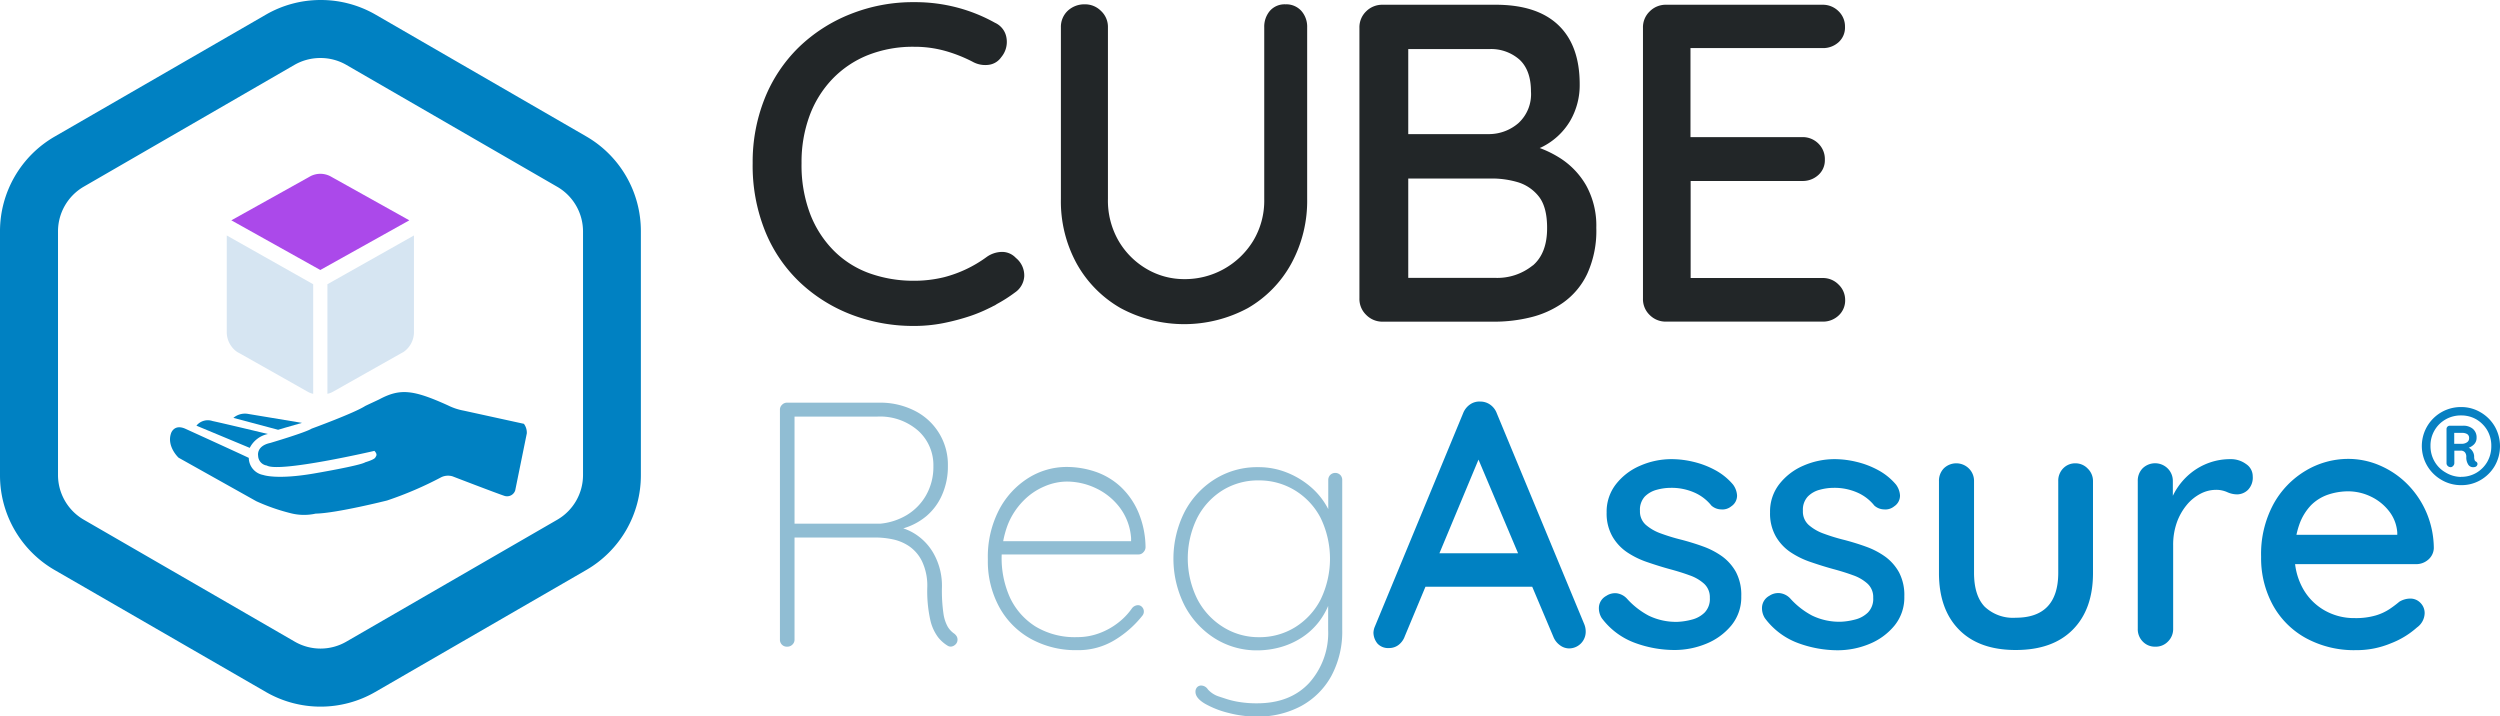 <svg xmlns="http://www.w3.org/2000/svg" viewBox="0 0 474.08 135.85"><defs><style>.cls-1{fill:#0780c2;}.cls-2{fill:#90bdd3;}.cls-3{fill:#0081c2;}.cls-4{fill:#222628;}.cls-5{fill:#ab49ea;}.cls-6{fill:#d6e5f2;}</style></defs><title>Logo regassure</title><g id="Layer_2" data-name="Layer 2"><g id="Layer_1-2" data-name="Layer 1"><path class="cls-1" d="M466.7,92a7.27,7.27,0,0,1-3.72-1,7.43,7.43,0,0,1-2.69-2.65,7.39,7.39,0,0,1,6.41-11.16,7.15,7.15,0,0,1,3.7,1,7.37,7.37,0,0,1,2.67,2.65,7.54,7.54,0,0,1,0,7.54,7.45,7.45,0,0,1-2.67,2.65A7.15,7.15,0,0,1,466.7,92Zm0-1.58a5.58,5.58,0,0,0,2.9-.76,5.76,5.76,0,0,0,2.06-2.07,5.88,5.88,0,0,0,.77-3,5.78,5.78,0,0,0-.77-3,5.89,5.89,0,0,0-2.06-2.06,5.67,5.67,0,0,0-2.9-.75,5.81,5.81,0,0,0-2.93.75,5.67,5.67,0,0,0-2.87,5,5.78,5.78,0,0,0,.78,3,5.54,5.54,0,0,0,2.09,2.07A5.72,5.72,0,0,0,466.7,90.44Zm-2-1.84a.74.74,0,0,1-.53-.22.68.68,0,0,1-.23-.51V81.32a.62.62,0,0,1,.6-.59h2.53a2.77,2.77,0,0,1,1.86.59,2.11,2.11,0,0,1,.71,1.71,1.72,1.72,0,0,1-.49,1.24,2.7,2.7,0,0,1-1.26.71l0-.2a1.91,1.91,0,0,1,.88.64,2,2,0,0,1,.41,1.1,2,2,0,0,0,.08.69.52.52,0,0,0,.28.33.5.5,0,0,1,.2.7.6.6,0,0,1-.43.32,1.34,1.34,0,0,1-.63,0A1.07,1.07,0,0,1,468,88a2.49,2.49,0,0,1-.31-1.39,1.31,1.31,0,0,0-.25-.82,1,1,0,0,0-.87-.33h-1.45l.3-.33v2.7a.7.7,0,0,1-.22.51A.67.67,0,0,1,464.69,88.6Zm2.11-4.42a1.71,1.71,0,0,0,1-.28.89.89,0,0,0,.41-.8.83.83,0,0,0-.36-.76,1.78,1.78,0,0,0-1-.23H465l.4-.3v2.6l-.27-.23Z"/><path class="cls-2" d="M149.29,122.63a1.3,1.3,0,0,1-1.39-1.32V77.68a1.24,1.24,0,0,1,.4-.92,1.27,1.27,0,0,1,.92-.4h17.45a14.38,14.38,0,0,1,6.84,1.56,11.41,11.41,0,0,1,6.24,10.41,13.27,13.27,0,0,1-1.09,5.48,11,11,0,0,1-3,4.07,12.08,12.08,0,0,1-4.46,2.34l-3-.53a10.08,10.08,0,0,1,5,1.36,10.5,10.5,0,0,1,3.89,4,12.43,12.43,0,0,1,1.53,6.38,30.56,30.56,0,0,0,.29,4.93,7.17,7.17,0,0,0,.8,2.47,4.26,4.26,0,0,0,1.15,1.26,1.8,1.8,0,0,1,.6.66,1.32,1.32,0,0,1,.06.93,1.27,1.27,0,0,1-.43.62,1.37,1.37,0,0,1-.62.3,1.09,1.09,0,0,1-.73-.13,6.87,6.87,0,0,1-1.82-1.59,8.6,8.6,0,0,1-1.49-3.24,25.22,25.22,0,0,1-.59-6.21,10.79,10.79,0,0,0-1-5,7.4,7.4,0,0,0-2.44-2.85,8.75,8.75,0,0,0-3.18-1.32,16.09,16.09,0,0,0-3.07-.33H150.08l.59-.79v20.16a1.26,1.26,0,0,1-.39.92A1.34,1.34,0,0,1,149.29,122.63ZM150,99.3h17a12,12,0,0,0,4.89-1.59,10.33,10.33,0,0,0,3.67-3.7A10.84,10.84,0,0,0,177,88.39a8.78,8.78,0,0,0-2.88-6.71A10.94,10.94,0,0,0,166.34,79h-16l.33-.47V100Z"/><path class="cls-2" d="M204.27,123.29a17.68,17.68,0,0,1-8.75-2.12,15.22,15.22,0,0,1-6-6,18.12,18.12,0,0,1-2.19-9.09,19.35,19.35,0,0,1,2.15-9.45,15.68,15.68,0,0,1,5.55-6,13.65,13.65,0,0,1,7.24-2.08,17,17,0,0,1,5.42.89,13.41,13.41,0,0,1,4.73,2.78A14.32,14.32,0,0,1,215.81,97a17.44,17.44,0,0,1,1.42,6.71,1.37,1.37,0,0,1-.4,1,1.2,1.2,0,0,1-.92.43h-27l-.4-2.51h26.64l-.66.59v-1.19a10.85,10.85,0,0,0-2.22-5.88,12.17,12.17,0,0,0-4.52-3.6,12.89,12.89,0,0,0-5.49-1.23,10.89,10.89,0,0,0-4.16.9,12.19,12.19,0,0,0-4,2.71,13.62,13.62,0,0,0-3,4.59,18.15,18.15,0,0,0,.46,13.88,13,13,0,0,0,4.83,5.42,14.4,14.4,0,0,0,7.89,2,11.85,11.85,0,0,0,4.23-.76,13.27,13.27,0,0,0,3.57-2,12.36,12.36,0,0,0,2.58-2.71,1.49,1.49,0,0,1,1.12-.59,1.05,1.05,0,0,1,.8.36,1.2,1.2,0,0,1,.33.83,1.22,1.22,0,0,1-.27.79,19.62,19.62,0,0,1-5.25,4.63A13.28,13.28,0,0,1,204.27,123.29Z"/><path class="cls-2" d="M238.57,88.59a14.41,14.41,0,0,1,5.56,1.06,16,16,0,0,1,4.52,2.77,13.83,13.83,0,0,1,3,3.7,8.07,8.07,0,0,1,1.09,3.9l-.86-2.44V91a1.37,1.37,0,0,1,.37-.93,1.36,1.36,0,0,1,1.91,0,1.32,1.32,0,0,1,.37.93v28.42a17.75,17.75,0,0,1-2.08,8.79,14.34,14.34,0,0,1-5.72,5.68,17.4,17.4,0,0,1-8.46,2,21.25,21.25,0,0,1-5.32-.7,17.42,17.42,0,0,1-4.46-1.75c-1.19-.71-1.79-1.45-1.79-2.25a1.23,1.23,0,0,1,.3-.86,1.06,1.06,0,0,1,.83-.33,1.55,1.55,0,0,1,1.22.73,4.79,4.79,0,0,0,2,1.32l1.62.53a16.07,16.07,0,0,0,2.47.56,20.06,20.06,0,0,0,3.24.23q6.28,0,9.88-3.86a14.21,14.21,0,0,0,3.6-10.08v-6.54l.67.06a14,14,0,0,1-2.32,4.83,13.1,13.1,0,0,1-3.47,3.2,14.68,14.68,0,0,1-4.09,1.79,16.58,16.58,0,0,1-4.14.56,14.93,14.93,0,0,1-8.16-2.28,16.3,16.3,0,0,1-5.71-6.21,19.7,19.7,0,0,1,0-17.78,16.07,16.07,0,0,1,5.71-6.18A15.08,15.08,0,0,1,238.57,88.59Zm.14,2.51A12.77,12.77,0,0,0,231.8,93,13.35,13.35,0,0,0,227,98.27a17.38,17.38,0,0,0,0,15.24,13.55,13.55,0,0,0,4.82,5.32,12.62,12.62,0,0,0,6.91,2,12.76,12.76,0,0,0,6.87-1.89,13.36,13.36,0,0,0,4.82-5.22,17.74,17.74,0,0,0,0-15.53A13.28,13.28,0,0,0,245.58,93,13,13,0,0,0,238.71,91.1Z"/><path class="cls-3" d="M281.27,85,266.4,120.64a3.62,3.62,0,0,1-1.19,1.66,2.94,2.94,0,0,1-1.79.59,2.76,2.76,0,0,1-2.18-.82,3.33,3.33,0,0,1-.79-2.09,3.43,3.43,0,0,1,.2-1l16.79-40.58a3.62,3.62,0,0,1,1.35-1.72,3.1,3.1,0,0,1,1.95-.53,3.23,3.23,0,0,1,1.85.59,3.47,3.47,0,0,1,1.26,1.66l16.59,40a3.65,3.65,0,0,1,.26,1.32,3.16,3.16,0,0,1-3.11,3.24,2.91,2.91,0,0,1-1.81-.63,3.62,3.62,0,0,1-1.23-1.62l-15-35.49ZM269,111.26l3-6.34h18.7l1.12,6.34Z"/><path class="cls-3" d="M303.74,117.21a3.53,3.53,0,0,1-.53-2.15A2.64,2.64,0,0,1,304.6,113a3,3,0,0,1,1.95-.5,3.23,3.23,0,0,1,1.95,1,14.94,14.94,0,0,0,4.13,3.24,11.85,11.85,0,0,0,5.52,1.18,12.61,12.61,0,0,0,2.71-.43,5.28,5.28,0,0,0,2.38-1.32,3.7,3.7,0,0,0,1-2.8,3.47,3.47,0,0,0-1.06-2.65,8,8,0,0,0-2.78-1.62c-1.14-.42-2.37-.8-3.7-1.16s-2.83-.83-4.26-1.32a16.17,16.17,0,0,1-3.87-1.88,9.09,9.09,0,0,1-2.8-3,8.8,8.8,0,0,1-1.1-4.56,8.44,8.44,0,0,1,1.76-5.35,11.53,11.53,0,0,1,4.56-3.5,14.75,14.75,0,0,1,6.11-1.26,17.69,17.69,0,0,1,4,.5,16.61,16.61,0,0,1,4.1,1.55,11.67,11.67,0,0,1,3.44,2.77,3.87,3.87,0,0,1,.76,2,2.41,2.41,0,0,1-1.09,2.12,2.62,2.62,0,0,1-1.92.59,2.87,2.87,0,0,1-1.85-.72,8.47,8.47,0,0,0-3.24-2.48,10.75,10.75,0,0,0-4.49-.89,10.12,10.12,0,0,0-2.61.36,5,5,0,0,0-2.29,1.29,3.7,3.7,0,0,0-.92,2.71,3.38,3.38,0,0,0,1.09,2.64,8.85,8.85,0,0,0,2.87,1.65,36.86,36.86,0,0,0,3.9,1.19c1.37.36,2.72.77,4.07,1.26a14.84,14.84,0,0,1,3.63,1.88,9.19,9.19,0,0,1,2.65,3,9.28,9.28,0,0,1,1,4.59,8.41,8.41,0,0,1-1.88,5.52,12,12,0,0,1-4.76,3.47,15.73,15.73,0,0,1-6.05,1.19,21.71,21.71,0,0,1-7.5-1.36A13.77,13.77,0,0,1,303.74,117.21Z"/><path class="cls-3" d="M334.67,117.21a3.53,3.53,0,0,1-.53-2.15,2.64,2.64,0,0,1,1.39-2.08,3,3,0,0,1,2-.5,3.23,3.23,0,0,1,1.95,1,14.94,14.94,0,0,0,4.13,3.24,11.85,11.85,0,0,0,5.52,1.18,12.61,12.61,0,0,0,2.71-.43,5.28,5.28,0,0,0,2.38-1.32,3.7,3.7,0,0,0,1-2.8,3.44,3.44,0,0,0-1.06-2.65,8,8,0,0,0-2.78-1.62c-1.14-.42-2.37-.8-3.7-1.16s-2.83-.83-4.26-1.32a16.17,16.17,0,0,1-3.87-1.88,9.09,9.09,0,0,1-2.8-3,8.8,8.8,0,0,1-1.09-4.56,8.43,8.43,0,0,1,1.75-5.35,11.53,11.53,0,0,1,4.56-3.5A14.75,14.75,0,0,1,348,87.07a17.69,17.69,0,0,1,4,.5,16.61,16.61,0,0,1,4.1,1.55,11.67,11.67,0,0,1,3.44,2.77,3.87,3.87,0,0,1,.76,2,2.41,2.41,0,0,1-1.09,2.12,2.62,2.62,0,0,1-1.92.59,2.87,2.87,0,0,1-1.85-.72,8.47,8.47,0,0,0-3.24-2.48,10.75,10.75,0,0,0-4.49-.89,10.12,10.12,0,0,0-2.61.36,4.87,4.87,0,0,0-2.28,1.29,3.67,3.67,0,0,0-.93,2.71A3.38,3.38,0,0,0,343,99.56a8.79,8.79,0,0,0,2.88,1.65,36.16,36.16,0,0,0,3.9,1.19c1.36.36,2.71.77,4.06,1.26a14.84,14.84,0,0,1,3.63,1.88,9.19,9.19,0,0,1,2.65,3,9.28,9.28,0,0,1,1,4.59,8.41,8.41,0,0,1-1.88,5.52,12,12,0,0,1-4.76,3.47,15.73,15.73,0,0,1-6,1.19,21.71,21.71,0,0,1-7.5-1.36A13.77,13.77,0,0,1,334.67,117.21Z"/><path class="cls-3" d="M393.56,87.86a3.18,3.18,0,0,1,2.34,1,3.28,3.28,0,0,1,1,2.41v17.39q0,6.87-3.83,10.74t-10.84,3.86q-6.94,0-10.74-3.86t-3.8-10.74V91.23a3.37,3.37,0,0,1,.92-2.41,3.39,3.39,0,0,1,4.73,0,3.28,3.28,0,0,1,1,2.41v17.39q0,4.29,2,6.41a7.81,7.81,0,0,0,5.92,2.11c2.64,0,4.65-.7,6-2.11s2.05-3.55,2.05-6.41V91.23a3.34,3.34,0,0,1,.93-2.41A3.15,3.15,0,0,1,393.56,87.86Z"/><path class="cls-3" d="M408.69,122.63a3.16,3.16,0,0,1-2.38-1,3.31,3.31,0,0,1-.92-2.41v-28a3.33,3.33,0,0,1,.92-2.41,3.39,3.39,0,0,1,4.73,0,3.32,3.32,0,0,1,1,2.41v7.41l-.67-2.85A12.12,12.12,0,0,1,413,92.36a12.53,12.53,0,0,1,2.61-2.78A12,12,0,0,1,419,87.73a11.75,11.75,0,0,1,3.93-.66,4.84,4.84,0,0,1,3,.93,2.76,2.76,0,0,1,1.26,2.31,3.32,3.32,0,0,1-.93,2.61,3,3,0,0,1-2,.83,4.59,4.59,0,0,1-1.92-.43,5.11,5.11,0,0,0-2.18-.43,6.33,6.33,0,0,0-2.84.72,8.44,8.44,0,0,0-2.65,2.15,11,11,0,0,0-1.88,3.34,12.64,12.64,0,0,0-.69,4.3v15.86a3.3,3.3,0,0,1-1,2.41A3.19,3.19,0,0,1,408.69,122.63Z"/><path class="cls-3" d="M446.76,123.29a19.06,19.06,0,0,1-9.48-2.28,15.87,15.87,0,0,1-6.28-6.28,18.56,18.56,0,0,1-2.22-9.15,19.87,19.87,0,0,1,2.35-10,16.7,16.7,0,0,1,6.15-6.35,15.75,15.75,0,0,1,8-2.21,15.06,15.06,0,0,1,6.11,1.29,16.59,16.59,0,0,1,5.19,3.57,17.35,17.35,0,0,1,3.57,5.35,17.59,17.59,0,0,1,1.38,6.71,3,3,0,0,1-1.05,2.18,3.45,3.45,0,0,1-2.32.86H432.55L431,101.41h24.85l-1.25,1.19V101A7.4,7.4,0,0,0,453,96.88a9.55,9.55,0,0,0-3.4-2.71,10,10,0,0,0-4.26-1,12.11,12.11,0,0,0-3.84.62,8.44,8.44,0,0,0-3.24,2A10.25,10.25,0,0,0,436,99.53a16,16,0,0,0-.86,5.65,12.66,12.66,0,0,0,1.52,6.34,10.83,10.83,0,0,0,4.1,4.2,11.28,11.28,0,0,0,5.75,1.49,13.5,13.5,0,0,0,4-.5,9.83,9.83,0,0,0,2.64-1.22A21.67,21.67,0,0,0,455,114.1a4.06,4.06,0,0,1,2-.59,2.63,2.63,0,0,1,2,.82,2.71,2.71,0,0,1,.79,2,3.42,3.42,0,0,1-1.45,2.65,16.08,16.08,0,0,1-4.92,3A16.85,16.85,0,0,1,446.76,123.29Z"/><path class="cls-4" d="M192.64,48.91A3.56,3.56,0,0,0,190,47.77a5.12,5.12,0,0,0-2.95,1,23.67,23.67,0,0,1-8,3.79,23.65,23.65,0,0,1-5.7.68,24.69,24.69,0,0,1-8.45-1.41,18.27,18.27,0,0,1-6.78-4.29,20.08,20.08,0,0,1-4.5-7A26,26,0,0,1,152,30.93,25.37,25.37,0,0,1,153.5,22a20.19,20.19,0,0,1,4.33-7,19.29,19.29,0,0,1,6.73-4.54,23.19,23.19,0,0,1,8.8-1.59,21.61,21.61,0,0,1,5.83.77,27.62,27.62,0,0,1,5.23,2.06,4.93,4.93,0,0,0,3,.6,3.41,3.41,0,0,0,2.45-1.46,4.48,4.48,0,0,0,1-3.6,3.77,3.77,0,0,0-2.19-2.92,30.63,30.63,0,0,0-7.25-2.91,31.17,31.17,0,0,0-8-1,32,32,0,0,0-12.18,2.27A29.85,29.85,0,0,0,151.44,9,28.26,28.26,0,0,0,145,18.7a32.42,32.42,0,0,0-2.27,12.23,33.22,33.22,0,0,0,2.45,13.12,27.63,27.63,0,0,0,6.73,9.7,29.69,29.69,0,0,0,9.78,6,32.8,32.8,0,0,0,11.67,2.06,28.56,28.56,0,0,0,5.4-.51A41.67,41.67,0,0,0,184,59.92a28.13,28.13,0,0,0,3.48-1.44l.58-.28.2-.11c.15-.08.31-.14.45-.22l.32-.21a27.17,27.17,0,0,0,3.43-2.19,4,4,0,0,0,1.77-3.09A4.27,4.27,0,0,0,192.64,48.91Z"/><path class="cls-4" d="M243.77.82a3.85,3.85,0,0,1,3,1.24,4.52,4.52,0,0,1,1.11,3.13V37.71a24.82,24.82,0,0,1-3,12.26,21.81,21.81,0,0,1-8.24,8.45,25.43,25.43,0,0,1-24.15,0A22.07,22.07,0,0,1,204.18,50a24.53,24.53,0,0,1-3-12.26V5.19a4.19,4.19,0,0,1,1.28-3.13A4.62,4.62,0,0,1,205.77.82a4.23,4.23,0,0,1,3,1.24,4.12,4.12,0,0,1,1.33,3.13V37.71a15.25,15.25,0,0,0,2,7.93A14.8,14.8,0,0,0,217.44,51a14,14,0,0,0,7.12,1.93,15.16,15.16,0,0,0,13.08-7.25,14.74,14.74,0,0,0,2.1-7.93V5.19a4.64,4.64,0,0,1,1.07-3.13A3.72,3.72,0,0,1,243.77.82Z"/><path class="cls-4" d="M300.79,35.17a15,15,0,0,0-4.81-5.1,20.28,20.28,0,0,0-4-2l.34-.15a12.84,12.84,0,0,0,5.4-4.94,13.49,13.49,0,0,0,1.84-7q0-7.38-4.07-11.24T283.54.9H262.16a4.3,4.3,0,0,0-3.09,1.25,4.19,4.19,0,0,0-1.28,3.13v51.3a4.19,4.19,0,0,0,1.28,3.13A4.29,4.29,0,0,0,262.16,61h21.38a28.58,28.58,0,0,0,6.65-.81,18.11,18.11,0,0,0,6.22-2.79A14,14,0,0,0,301,51.9a19.6,19.6,0,0,0,1.71-8.7A15.75,15.75,0,0,0,300.79,35.17ZM288.17,11.33c1.43,1.34,2.15,3.36,2.15,6a7.44,7.44,0,0,1-2.36,6,8.55,8.55,0,0,1-5.45,2.1H267.05V9.31h15.29A8.14,8.14,0,0,1,288.17,11.33Zm2.49,39a10.67,10.67,0,0,1-7.2,2.36H267.05V33.85h15.89a17.41,17.41,0,0,1,4.81.68,8,8,0,0,1,4,2.66c1.08,1.32,1.63,3.32,1.63,6Q293.41,48,290.66,50.36Z"/><path class="cls-4" d="M315.93.9h29.69a4.21,4.21,0,0,1,3,1.2,4,4,0,0,1,1.25,3A3.72,3.72,0,0,1,348.66,8a4.36,4.36,0,0,1-3,1.12H319.71l.86-1.46V26.9L319.8,26h22a4.21,4.21,0,0,1,3,1.2,4.11,4.11,0,0,1,1.25,3.09,3.72,3.72,0,0,1-1.25,2.91,4.36,4.36,0,0,1-3,1.12H320l.6-.77V53.41l-.6-.69h25.65a4.13,4.13,0,0,1,3,1.24,4,4,0,0,1,1.25,2.88,3.88,3.88,0,0,1-1.25,3,4.3,4.3,0,0,1-3,1.15H315.93a4.25,4.25,0,0,1-3.08-1.24,4.16,4.16,0,0,1-1.29-3.13V5.28a4.16,4.16,0,0,1,1.29-3.13A4.26,4.26,0,0,1,315.93.9Z"/><path class="cls-3" d="M60.79,11a9.82,9.82,0,0,1,4.88,1.3l40,23.12a9.79,9.79,0,0,1,4.89,8.46V90.1a9.79,9.79,0,0,1-4.89,8.46l-40,23.12a9.76,9.76,0,0,1-9.77,0l-40-23.12A9.8,9.8,0,0,1,11,90.1V43.86a9.8,9.8,0,0,1,4.88-8.46l40-23.12A9.86,9.86,0,0,1,60.79,11m0-11A20.73,20.73,0,0,0,50.42,2.78L10.37,25.9A20.73,20.73,0,0,0,0,43.86V90.1a20.73,20.73,0,0,0,10.37,18l40.05,23.12a20.73,20.73,0,0,0,20.74,0l40-23.12a20.73,20.73,0,0,0,10.37-18V43.86a20.73,20.73,0,0,0-10.37-18l-40-23.12A20.76,20.76,0,0,0,60.79,0Z"/><path class="cls-5" d="M62.89,33.56h0l-.33-.18a4.11,4.11,0,0,0-3.62,0l-.33.18h0l-.22.13-.31.17h0L43.87,41.78,60.74,51.2l16.88-9.42Z"/><path class="cls-6" d="M43,44.65v17.8h0V63a4.59,4.59,0,0,0,2,3.76l.59.32,9.8,5.53,2.75,1.56h0l.33.18a3.35,3.35,0,0,0,.92.33V53.9Z"/><path class="cls-6" d="M78.5,44.65v17.8h0V63a4.59,4.59,0,0,1-2,3.76l-.59.32-9.8,5.53-2.76,1.56h0l-.33.18a3.3,3.3,0,0,1-.93.33V53.9Z"/><path class="cls-3" d="M99.35,80.37l-11.41-2.5a11.2,11.2,0,0,1-3-1c-6.63-3-9.07-3.24-13-1.15-.11.07-2.5,1.16-2.72,1.29-2.09,1.34-10.14,4.28-10.14,4.28C58,82,51.24,84,51.24,84c-2.69.58-2.29,2.43-2.29,2.43a1.92,1.92,0,0,0,1.65,1.85C53,89.68,71,85.5,71,85.5c.68.72.3,1,.18,1.24-.17.42-1.91.92-1.91.92-1,.65-9.8,2.14-9.8,2.14-7.07,1.21-9.56.27-9.56.27a3.33,3.33,0,0,1-2.73-3.24c-1.33-.65-12-5.51-12-5.51-2.2-1-2.75.86-2.75.86-.85,2.49,1.43,4.61,1.43,4.61l14.75,8.26A37.36,37.36,0,0,0,55,97.29a10.19,10.19,0,0,0,4.86.11c3.93-.07,13.54-2.49,13.54-2.49a68.4,68.4,0,0,0,10.31-4.43,3,3,0,0,1,2.08-.16s8.36,3.22,9.89,3.72A1.62,1.62,0,0,0,97.7,93l2.2-10.82A2.81,2.81,0,0,0,99.35,80.37Z"/><path class="cls-3" d="M37.25,80.72l10.11,4.21A5,5,0,0,1,50.8,82.3s-8.32-2-10.5-2.46A2.77,2.77,0,0,0,37.25,80.72Z"/><path class="cls-3" d="M54.05,81.11l3.21-.92L46.92,78.47a3.38,3.38,0,0,0-2.66.77l8.48,2.26Z"/></g></g></svg>